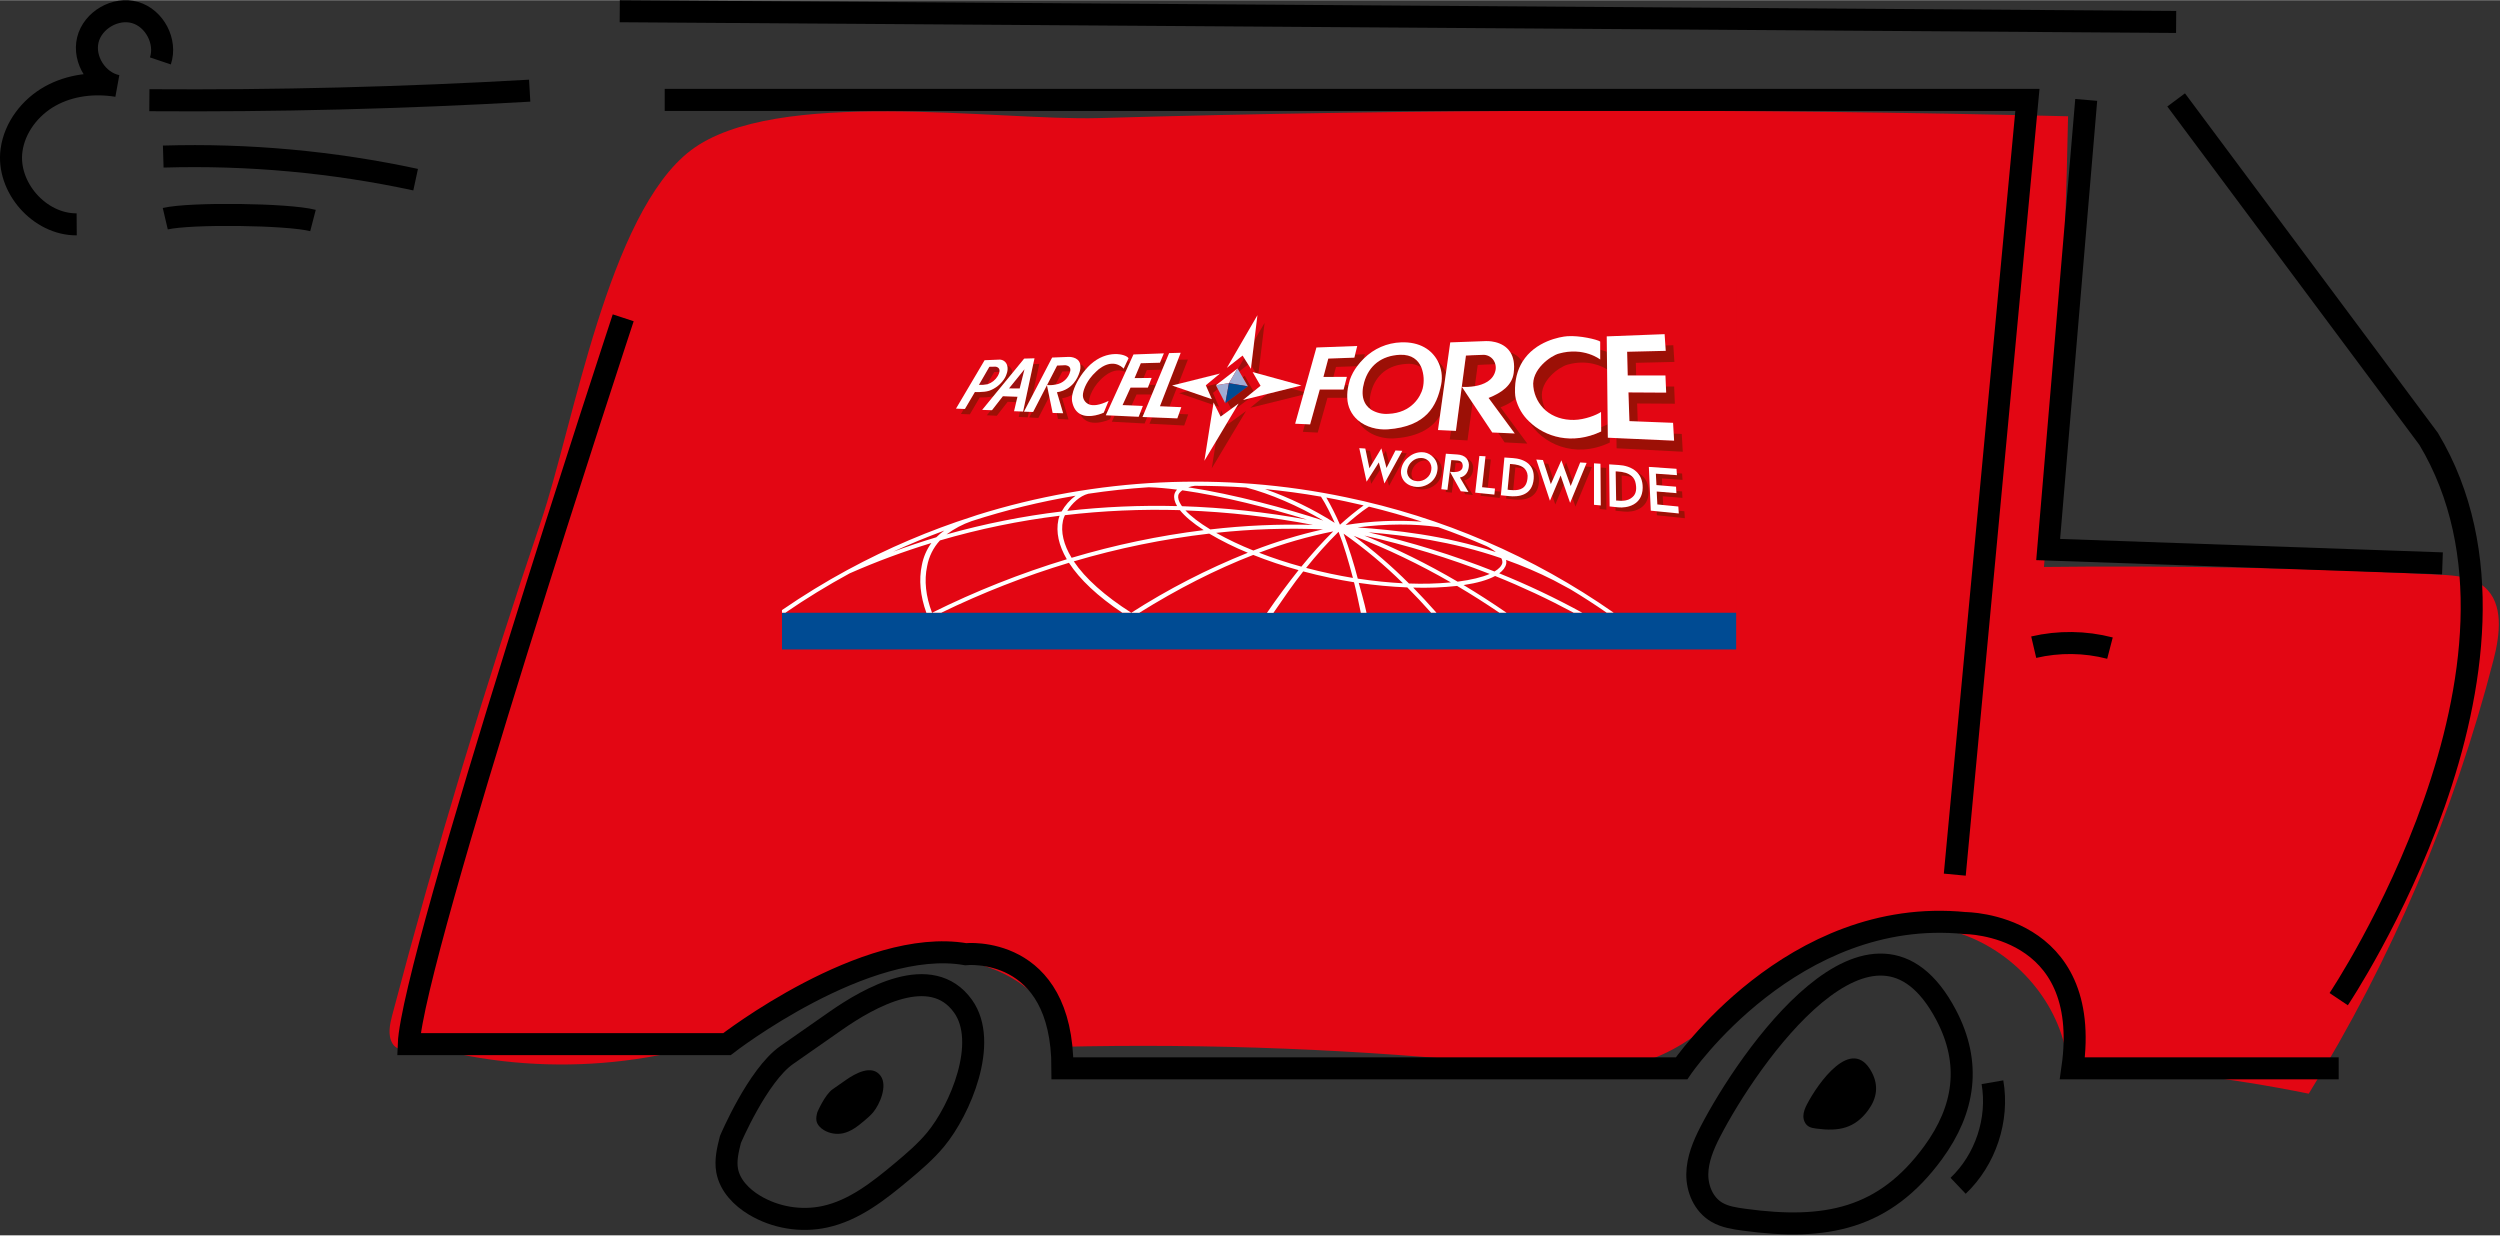 <?xml version="1.0" encoding="UTF-8"?>
<svg width="346px" height="171px" viewBox="0 0 1931 954" version="1.1" xmlns="http://www.w3.org/2000/svg" xmlns:xlink="http://www.w3.org/1999/xlink">
    <rect x="0" y="0" width="1931" height="954" fill="#333333" stroke="none"/>
    <!-- Generator: Sketch 51.3 (57544) - http://www.bohemiancoding.com/sketch -->
    <title>parcelforce van</title>
    <desc>Created with Sketch.</desc>
    <defs></defs>
    <g id="Page-1" stroke="none" stroke-width="1" fill="none" fill-rule="evenodd">
        <g id="parcelforce-van" transform="translate(8, 8)">
            <g id="Group-33">
                <path d="M295.019,775.712 C293.076,783.082 291.265,791.41 295.212,797.931 C299.16,804.452 311.444,804.961 312.949,797.489 C400.666,824.077 497.76,818.467 581.833,781.952 C623.479,763.864 663.192,738.151 708.339,733.315 C753.486,728.477 806.887,755.123 810.108,800.414 C926.592,797.664 1043.251,802.316 1159.147,814.33 C1195.281,818.076 1232.895,822.373 1267.051,810.004 C1312.331,793.607 1342.857,751.211 1384.42,726.889 C1422.552,704.575 1470.842,698.806 1511.922,715.065 C1553.002,731.324 1585.054,770.515 1589.29,814.492 C1651.749,816.756 1714.021,824.157 1775.269,836.599 C1839.317,732.951 1887.608,619.587 1917.974,501.593 C1922.963,482.206 1926.153,458.233 1910.956,445.203 C1901.828,437.377 1888.87,436.356 1876.863,435.743 C1774.92,430.543 1672.815,428.546 1570.748,429.758 C1580.959,313.983 1587.172,197.855 1589.371,81.65 C1339.832,75.464 1090.13,75.929 840.617,83.036 C761.994,85.275 590.502,58.653 525.588,107.972 C461.705,156.507 434.828,320.92 409.94,394.232 C367.239,520.013 328.901,647.274 295.019,775.712" id="Fill-1" fill="#E30613"></path>
                <path d="M1798.409,763.581 C1798.409,763.581 1972.054,504.449 1867.867,330.805 L1672.85,69.001" id="Stroke-3" stroke="#000000" stroke-width="17.008"></path>
                <polyline id="Stroke-5" stroke="#000000" stroke-width="17.008" points="505.423 69.001 1557.977 69.001 1501.877 667.408"></polyline>
                <polyline id="Stroke-7" stroke="#000000" stroke-width="17.008" points="1603.392 69.001 1574.006 416.291 1878.552 426.977"></polyline>
                <path d="M599.657,806.739 C612.319,797.897 624.98,789.055 637.642,780.214 C662.773,762.665 711.238,734.752 735.802,768.978 C755.886,796.964 733.556,849.225 714.669,872.006 C706.953,881.311 697.699,889.206 688.423,896.957 C670.645,911.812 651.682,926.784 629.037,931.674 C610.696,935.634 590.894,932.36 574.803,922.709 C564.74,916.673 555.719,907.474 553.641,895.925 C552.207,887.958 554.203,879.819 556.186,871.97 C556.186,871.97 577.165,822.446 599.657,806.739 Z" id="Stroke-9" stroke="#000000" stroke-width="17.008"></path>
                <path d="M1621.742,492.438 C1602.554,487.442 1582.146,487.193 1562.842,491.721" id="Stroke-11" stroke="#000000" stroke-width="17.008"></path>
                <path d="M1312.995,866.063 C1307.702,876.326 1303.147,887.281 1302.998,898.711 C1302.849,910.143 1307.863,922.194 1318.099,928.183 C1324.416,931.879 1331.99,932.958 1339.332,933.959 C1402.273,942.54 1447.592,933.542 1485.208,882.042 C1509.558,848.706 1514.93,813.209 1495.141,775.724 C1438.906,669.204 1342.222,809.401 1312.995,866.063 Z" id="Stroke-13" stroke="#000000" stroke-width="17.008"></path>
                <path d="M1387.676,844.874 C1386.221,847.696 1384.968,850.709 1384.927,853.852 C1384.886,856.995 1386.265,860.31 1389.079,861.956 C1390.817,862.973 1392.9,863.27 1394.918,863.545 C1412.227,865.904 1424.689,863.43 1435.033,849.268 C1441.73,840.101 1443.206,830.34 1437.765,820.031 C1422.301,790.739 1395.713,829.292 1387.676,844.874" id="Fill-15" fill="#000000"></path>
                <path d="M1530.972,827.746 C1535.945,856.572 1525.66,887.592 1504.451,907.738" id="Stroke-17" stroke="#000000" stroke-width="17.008"></path>
                <path d="M115.888,38.885 C120.901,24.003 111.431,5.895 96.349,1.522 C81.267,-2.852 63.578,7.38 59.852,22.635 C56.125,37.89 67.103,55.126 82.502,58.199 C64.982,55.315 46.338,57.411 30.819,66.039 C15.299,74.667 3.313,90.219 0.903,107.812 C-3.008,136.367 22.409,165.311 51.232,165.12" id="Stroke-19" stroke="#000000" stroke-width="17.008"></path>
                <path d="M118.091,112.77 C183.477,110.826 249.095,116.829 313.042,130.607" id="Stroke-21" stroke="#000000" stroke-width="17.008"></path>
                <path d="M107.374,69.23 C205.339,69.917 303.326,67.459 401.134,61.863" id="Stroke-23" stroke="#000000" stroke-width="17.008"></path>
                <path d="M470.694,0.504 L1672.85,8.782" id="Stroke-25" stroke="#000000" stroke-width="17.008"></path>
                <path d="M233.756,162.149 C214.568,157.153 138.963,156.232 119.658,160.76" id="Stroke-27" stroke="#000000" stroke-width="17.008"></path>
                <path d="M635.148,833.156 C638.596,830.749 642.044,828.341 645.492,825.933 C652.335,821.155 665.532,813.554 672.22,822.874 C677.689,830.494 671.609,844.725 666.465,850.927 C664.365,853.462 661.844,855.611 659.319,857.722 C654.478,861.767 649.314,865.844 643.148,867.176 C638.154,868.254 632.762,867.362 628.38,864.734 C625.64,863.091 623.184,860.586 622.618,857.441 C622.228,855.272 622.771,853.055 623.311,850.919 C623.311,850.919 629.023,837.433 635.148,833.156" id="Fill-29" fill="#000000"></path>
                <path d="M473.365,237.303 C473.365,237.303 310.406,731.524 307.735,798.31 L553.51,798.31 C553.51,798.31 660.368,715.494 737.84,728.852 C737.84,728.852 812.64,720.837 812.64,817.01 L1290.832,817.01 C1290.832,817.01 1376.318,691.451 1509.891,704.809 C1509.891,704.809 1608.735,704.809 1592.707,817.01 L1798.409,817.01" id="Stroke-31" stroke="#000000" stroke-width="17.008"></path>
            </g>
            <g id="parcel-force" transform="translate(596, 210)" fill-rule="nonzero">
                <rect id="Rectangle-path" fill="#E30613" x="0" y="0" width="737.01" height="255.12"></rect>
                <rect id="Rectangle-path" fill="#004B93" x="0" y="255.12" width="737.01" height="28.35"></rect>
                <path d="M178,69.91 C177.957,69.271 177.85,68.638 177.68,68.02 C177.204,66.132 175.792,64.621 173.94,64.02 C175.1,68.02 173.14,72.07 172.26,73.66 C169.462,78.367 165.097,81.938 159.93,83.75 C155.53,85.03 149.04,84.66 149.04,84.66 L141.35,97.77 L140.46,97.77 L138.2,101.6 L145.11,101.87 L152.79,88.76 C156.29,88.939 159.798,88.671 163.23,87.96 L177.99,69.96 L178,69.91 Z" id="Shape" fill="#9C1006"></path>
                <path d="M158.46,78.67 L163.94,69.18 L167.94,69.1 C168.71,65.33 164.89,65.02 164.89,65.02 L160.16,65.11 L152.07,79.11 C154.21,79.224 156.356,79.076 158.46,78.67 Z" id="Shape" fill="#9D0F11"></path>
                <polygon id="Shape" fill="#9C1006" points="550.23 163.85 539.8 162.79 539.57 164.76 554.39 166.45 554.89 161.59 550.52 161.15"></polygon>
                <polygon id="Shape" fill="#9C1006" points="547.52 136.77 543.16 136.45 540.76 158.16 545.14 158.61"></polygon>
                <path d="M473.47,120.4 C492.4,118.99 502.47,112.06 508.22,102.99 L512.9,69.55 C511.417,66.072 509.184,62.964 506.36,60.45 C509.399,66.128 510.371,72.685 509.11,79 C505.72,95.34 497.75,111.19 467.99,113.42 C460.16,114.01 451.15,111.84 444.79,106.34 C450.22,117 462.92,121.21 473.47,120.4 Z" id="Shape" fill="#9C1006"></path>
                <path d="M455,98.23 C453.64,94.52 453.5,89.77 455.23,83.82 C458.81,71.49 468.23,63.51 482.77,62.89 C486.669,62.555 490.568,63.53 493.85,65.66 C491.49,60.01 486.53,55.51 477.27,55.9 C462.69,56.53 453.27,64.51 449.73,76.9 C446.62,87.63 449.52,94.53 455,98.23 Z" id="Shape" fill="#9C1006"></path>
                <path d="M433.8,82.72 L415.4,82.72 L407.93,109.65 L403.98,109.47 L402.32,115.39 L413.81,115.96 L421.33,89.11 L436.63,89.11 C436.505,85.817 436.818,82.521 437.56,79.31 L434.67,79.31 L433.8,82.72 Z" id="Shape" fill="#9C1006"></path>
                <path d="M450.22,55.48 L442.69,55.7 L442.1,58.08 L422,58.8 L418.22,73 L425.86,73 L427.92,65.26 L444.3,64.67 C445.858,62.592 447.573,60.636 449.43,58.82 L450.22,55.48 Z" id="Shape" fill="#9C1006"></path>
                <polygon id="Shape" fill="#9C1006" points="305.36 104.98 285.89 104.21 283.83 109.12 310.69 110.5 313.78 101.87 306.58 101.56"></polygon>
                <polygon id="Shape" fill="#9C1006" points="299.29 95.94 305.16 80.93 301.32 79.6 306.16 78.39 313.51 59.58 305.89 59.7 291.93 95.63"></polygon>
                <polygon id="Shape" fill="#9C1006" points="279.9 100.49 276.83 100.37 275.5 103.75 256.93 102.9 254.78 107.57 280.13 108.93 282.07 104.06 278.47 103.91"></polygon>
                <polygon id="Shape" fill="#9C1006" points="281.82 67.69 293.69 67.38 296.74 60.03 292.7 60.16 291.93 61.99 277.16 62.4 272.34 73.88 279.24 73.81"></polygon>
                <polygon id="Shape" fill="#9C1006" points="270 95.01 273.88 86.52 285.73 86.5 288.82 79.07 283.43 79.12 282.62 81.19 269.23 81.22 263.06 94.73"></polygon>
                <path d="M251.85,98.8 C250.902,99.112 249.937,99.373 248.96,99.58 L248.55,100.58 C248.55,100.58 237.72,105.72 230.33,101.64 C236.22,113.83 253.25,105.73 253.25,105.73 L254.46,102.8 L250.13,102.61 L251.85,98.8 Z" id="Shape" fill="#9C1006"></path>
                <path d="M232.57,88.72 C233.094,91.282 234.912,93.387 237.37,94.28 C237.37,94.14 237.28,94 237.25,93.87 C236.2,89.29 240.65,78.98 249.38,72.14 C256.57,66.55 262.05,67.56 265.29,69.24 L268.82,61.47 C268.088,61.228 267.339,61.041 266.58,60.91 L263.91,66.58 C263.91,66.58 257.74,59.07 247.45,65.12 C245.908,66.113 244.446,67.226 243.08,68.45 L242.7,68.8 C240.918,70.476 239.272,72.292 237.78,74.23 C233.76,79.77 231.86,85.57 232.57,88.72 Z" id="Shape" fill="#9C1006"></path>
                <path d="M222.65,68.55 C223.08,66.35 222.39,64.34 218.84,63.91 L212.52,64.19 L204.74,79.25 C206.94,79.438 209.156,79.31 211.32,78.87 L216.52,68.79 L222.65,68.55 Z" id="Shape" fill="#9C1006"></path>
                <path d="M234.31,67.57 C233.79,65.499 232.299,63.807 230.31,63.03 C230.728,65.327 230.499,67.695 229.65,69.87 C228.52,73.2 224.71,82.87 212.37,84.8 L217.23,101.05 L212.23,100.91 L213.18,105.41 L221.3,105.85 L216.4,89.44 C219.208,89.026 221.909,88.068 224.35,86.62 C225.5,80.58 229.52,73.24 234.31,67.57 Z" id="Shape" fill="#9C1006"></path>
                <polygon id="Shape" fill="#9C1006" points="193.98 100.06 193.19 100.03 190.98 104.27 198.01 104.66 206.48 88.25 204.67 79.38"></polygon>
                <polygon id="Shape" fill="#9C1006" points="306.81 85.51 333.08 94.54 333.37 92.72 334.53 95.03 337.56 96.07 332.86 85.34 336.64 82.21 335.17 79.38 337.01 77.96 327.74 80.28 332.06 90.16 313.58 83.82"></polygon>
                <polygon id="Shape" fill="#9C1006" points="367.99 70.43 372.78 31.19 364.87 44.82 362.49 64.28 366 69.88"></polygon>
                <polygon id="Shape" fill="#9D0F11" points="360.08 63.33 356.98 58.39 352.1 66.8 353.2 68.71"></polygon>
                <polygon id="Shape" fill="#9D0F11" points="340.88 102.12 339.1 98.53 338.42 102.82 338.82 103.62"></polygon>
                <polygon id="Shape" fill="#9C1006" points="343.92 108.21 335.28 122.67 331.96 143.57 358.41 99.32 344.52 109.44"></polygon>
                <polygon id="Shape" fill="#9C1006" points="403.21 84.63 392.63 81.71 374.82 86.13 361.67 96.82 402.64 86.66"></polygon>
                <polygon id="Shape" fill="#9C1006" points="364.28 84.16 357.39 72.12 355.88 73.31 359.89 80.24 344.07 92.11 346.97 97.69 352.68 93.53 350.18 97.72 361.12 89.53 356.13 90.77"></polygon>
                <path d="M488,152.65 C486.498,150.942 485.903,148.619 486.4,146.4 C486.854,143.911 488.167,141.661 490.11,140.04 C492.591,137.814 496.014,136.96 499.25,137.76 C497.761,136.334 495.771,135.551 493.71,135.58 C491.134,135.499 488.626,136.416 486.71,138.14 C484.779,139.771 483.469,142.017 483,144.5 C482.512,146.724 483.11,149.047 484.61,150.76 C485.674,151.943 487.067,152.782 488.61,153.17 C488.4,153 488.2,152.85 488,152.65 Z" id="Shape" fill="#9C1006"></path>
                <path d="M501.71,133.77 C502.297,134.232 502.836,134.751 503.32,135.32 C505.705,137.973 506.776,141.554 506.24,145.08 C505.806,148.829 503.877,152.243 500.89,154.55 C497.885,156.914 494.129,158.117 490.31,157.94 C488.751,157.874 487.212,157.564 485.75,157.02 C488.039,158.804 490.848,159.79 493.75,159.83 C497.567,160.003 501.32,158.804 504.33,156.45 C507.313,154.142 509.238,150.727 509.67,146.98 C510.21,143.452 509.143,139.867 506.76,137.21 C505.421,135.626 503.675,134.436 501.71,133.77 Z" id="Shape" fill="#9C1006"></path>
                <path d="M576.68,140.12 C579.32,142.57 581.03,146.25 580.61,151.75 C579.53,164.81 568.55,165.75 561.52,165.02 L559.52,164.81 L559.32,166.98 L565.6,167.65 C572.6,168.36 583.6,167.44 584.68,154.37 C585.33,146.36 581.41,142.21 576.68,140.12 Z" id="Shape" fill="#9C1006"></path>
                <path d="M560.49,160.06 L562.17,160.29 C563.05,160.37 563.93,160.42 564.79,160.45 L566.46,142.83 L567.89,142.94 C569.931,143.021 571.951,143.387 573.89,144.03 C571.29,141.16 566.89,140.5 563.83,140.31 L562.38,140.2 L560.49,160.06 Z" id="Shape" fill="#9C1006"></path>
                <path d="M533.82,144.72 C534.35,140.35 532.46,137.16 528.7,135.79 C530.239,137.67 530.885,140.126 530.47,142.52 C529.94,146.92 527.54,149.84 523.65,150.64 L530.26,161.8 L526.56,161.44 L527.7,163.52 L533.65,164.17 L527,152.88 C530.91,152 533.3,149.12 533.82,144.72 Z" id="Shape" fill="#9C1006"></path>
                <path d="M525.53,139.75 C524.96,138.34 523.67,137.58 521.79,137.46 L517.03,137.14 L514.03,160.14 L512.91,160.02 L512.67,161.86 L517.38,162.35 L518.85,151.2 L516,146.17 C517.135,146.345 518.282,146.422 519.43,146.4 L520.36,139.35 L525.12,139.68 C525.258,139.694 525.395,139.717 525.53,139.75 Z" id="Shape" fill="#9C1006"></path>
                <path d="M590,99 C588.457,95.901 587.463,92.558 587.06,89.12 C585.38,75.78 600.37,65.26 606.69,63.49 C622.26,59.12 633.51,64.77 637.28,67.12 L637.12,53.56 C635.451,52.925 633.74,52.403 632,52 L632,59.47 C632,59.47 619.33,49.47 600.06,54.9 C593.74,56.66 578.73,67.18 580.38,80.53 C581.128,87.684 584.567,94.286 590,99 Z" id="Shape" fill="#9C1006"></path>
                <path d="M637.89,119.92 L637.78,109.52 C636.144,110.39 634.45,111.145 632.71,111.78 L632.71,115.12 C610.08,125.83 589.2,119.25 577.04,107.34 C586.71,124.07 611.78,136.77 639.4,123.66 L639.4,119.98 L637.89,119.92 Z" id="Shape" fill="#9C1006"></path>
                <polygon id="Shape" fill="#9C1006" points="695.78 130.74 695 117 688.76 116.76 689.07 122.2 644.55 120.22 644.65 128.09"></polygon>
                <polygon id="Shape" fill="#9C1006" points="653.25 71.84 659.76 71.84 659.52 62.08 689.31 61.38 688.45 48.48 682.33 48.67 682.6 52.82 652.8 53.53"></polygon>
                <polygon id="Shape" fill="#9C1006" points="689.12 80.39 682.75 80.39 682.95 85.1 653.82 84.93 654.57 107.11 660.99 107.36 660.52 93.48 689.65 93.66"></polygon>
                <polygon id="Shape" fill="#9C1006" points="193.53 87.08 198.78 62.94 194.07 63.05 186.2 99.7 183.88 99.62 182.84 103.88 189.81 104.19 190.73 99.93 186.91 99.79"></polygon>
                <polygon id="Shape" fill="#9D0F11" points="175.33 81.84 183.59 81.91 187.32 67.03"></polygon>
                <polygon id="Shape" fill="#9C1006" points="170.58 87.85 162.17 98.64 161.42 98.61 158.23 102.59 165.92 102.97 174.33 92.19 180.86 92.44 181.85 88.27"></polygon>
                <path d="M542.24,55.91 C537.85,55.91 528.24,56.49 528.24,56.49 L520.5,114.67 L516.78,114.5 L515.78,121.29 L529.5,122.01 L533.41,93.01 L525.18,80.62 C528.524,80.804 531.878,80.616 535.18,80.06 L537.38,63.73 C537.38,63.73 546.38,63.2 550.95,63.13 C549.944,59.074 546.412,56.147 542.24,55.91 Z" id="Shape" fill="#9C1006"></path>
                <path d="M555,96.44 C559.251,94.842 563.237,92.611 566.82,89.82 C566.454,88.223 566.233,86.597 566.16,84.96 C565.87,74.96 568.23,67.26 571.91,61.29 C569.737,57.866 566.454,55.293 562.61,54 C564.87,57.62 566.12,62.67 565.18,69.91 C564,79.12 556.42,85 545.76,89.2 L566.07,116.65 L553.2,116.08 L558.15,123.53 L575.69,124.45 L555,96.44 Z" id="Shape" fill="#9C1006"></path>
                <polygon id="Shape" fill="#9C1006" points="679.66 151.35 695.58 152.49 695.25 147.59 691.16 147.31 691.27 148.84 674.99 147.7 675.43 156.51 679.94 156.88"></polygon>
                <polygon id="Shape" fill="#9C1006" points="695.26 161.42 690.76 161.05 690.85 162.73 675.63 161.47 676.12 171.48 680.64 171.92 680.31 165.14 695.53 166.39"></polygon>
                <polygon id="Shape" fill="#9C1006" points="697.01 176.73 692.55 176.28 692.68 178.42 675.61 176.72 675.76 179.83 697.36 182.09"></polygon>
                <path d="M660.42,146.59 C663.03,149.25 664.85,153.07 664.8,158.59 C664.65,171.97 652.6,174.4 645.91,173.72 L643.83,173.51 L643.83,176.3 L650.52,176.98 C657.2,177.67 669.27,175.24 669.4,161.88 C669.51,153.46 665.28,149 660.42,146.59 Z" id="Shape" fill="#9C1006"></path>
                <path d="M645.21,168.54 C646.432,168.676 647.661,168.729 648.89,168.7 L648.56,149.19 L649.3,149.19 C652.103,149.279 654.873,149.826 657.5,150.81 C657.039,150.249 656.52,149.74 655.95,149.29 C653.55,147.36 650.39,146.29 644.67,145.92 L643.93,145.92 L644.31,168.48 L645.21,168.54 Z" id="Shape" fill="#9C1006"></path>
                <polygon id="Shape" fill="#9C1006" points="632.22 142.97 632.42 172.23 631.58 172.15 631.58 175.03 636.77 175.54 636.59 143.25"></polygon>
                <polygon id="Shape" fill="#9C1006" points="610.43 166.18 612.84 173.16 625.6 142.54 620.36 142.14"></polygon>
                <polygon id="Shape" fill="#9C1006" points="605.67 139.09 604 142.86 609.2 157.25 610.83 153.22"></polygon>
                <polygon id="Shape" fill="#9C1006" points="594.94 164.43 597.29 171.51 603.81 155.98 601.42 149.05"></polygon>
                <polygon id="Shape" fill="#9C1006" points="591.87 140.06 588.65 139.83 593.86 155.82 595.65 151.78"></polygon>
                <polygon id="Shape" fill="#9C1006" points="454.12 129.92 450.86 129.69 453.72 143.54 456.21 139.41"></polygon>
                <polygon id="Shape" fill="#9C1006" points="466.44 130.06 464.32 133.32 466.93 143.32 468.95 139.35"></polygon>
                <polygon id="Shape" fill="#9C1006" points="467.41 151.45 468.89 157.1 482.57 131.97 478.24 131.71"></polygon>
                <polygon id="Shape" fill="#9C1006" points="453.93 150.15 455.11 155.53 462.37 144.1 461.02 138.99"></polygon>
                <path d="M609,237 C618.5,242.72 627.833,248.747 637,255.08 L642.43,255.08 C580.244,211.588 509.838,181.242 435.52,165.9 C340.994,146.06 242.96,150.784 150.78,179.62 C149.66,179.97 148.63,180.34 147.56,180.71 C114.132,191.394 81.775,205.178 50.91,221.88 L50.75,221.95 C33.297,231.418 16.357,241.803 1.13686838e-13,253.06 L1.13686838e-13,255.12 L2.61,255.12 C18.632,244.129 35.211,233.972 52.28,224.69 C72.835,215.637 93.909,207.81 115.39,201.25 C111.731,206.313 109.226,212.115 108.05,218.25 C105.61,229.72 106.81,242.08 111.51,255.14 L115.9,255.14 C111.05,242.3 109.74,230.2 112.12,219.14 C113.466,211.715 116.892,204.825 122,199.27 C152.25,190.42 183.168,184.039 214.45,180.19 C214.056,181.163 213.742,182.166 213.51,183.19 C211.45,192.84 213.81,203.19 220,213.8 C184.213,224.659 149.393,238.48 115.9,255.12 L123,255.12 C154.815,239.67 187.805,226.767 221.66,216.53 C229.95,229.37 243.99,242.53 262.87,255.12 L269.8,255.12 C249.44,242.12 234.25,228.64 225.41,215.42 C259.597,205.304 294.589,198.138 330,194 C339.57,199.64 349.536,204.58 359.82,208.78 C328.399,221.356 298.241,236.882 269.75,255.15 L276,255.15 C305.64,236.64 335.23,221.62 364,210.46 C375.44,215.017 387.124,218.933 399,222.19 C391.19,232.05 382.86,243.13 374.61,255.19 L379.61,255.19 C387.68,243.5 394.96,232.79 402.61,223.19 C409.23,224.96 416.07,226.61 423.17,228.09 C429.53,229.43 435.53,230.58 441.84,231.56 C443.77,239.01 445.35,246.91 447.1,255.18 L451.5,255.18 C449.8,247.1 447.42,239.37 445.5,232.06 C457.931,233.873 470.448,235.038 483,235.55 C489.18,241.74 495.32,248.29 501.39,255.12 L505.54,255.12 C499.59,248.35 493.54,241.85 487.54,235.69 C498.863,236.057 510.198,235.626 521.46,234.4 C532.467,240.88 543.363,247.787 554.15,255.12 L559.68,255.12 C548.727,247.58 537.66,240.45 526.48,233.73 C536.69,232.22 545.06,229.87 550.82,226.73 C571.559,235.062 591.82,244.537 611.51,255.11 L618.17,255.11 C597.396,243.712 575.969,233.548 554,224.67 C556.92,222.51 558.81,220.06 559.4,217.31 C559.573,216.314 559.538,215.293 559.3,214.31 C571.852,218.762 584.109,224.002 596,230 L609,237 Z M543.9,203.51 C546.58,204.774 549.093,206.366 551.38,208.25 C510.54,194.93 473.08,191.33 444.49,189.19 C466.57,186.37 488.65,186.19 506.93,189.03 C519.483,193.45 531.817,198.29 543.93,203.55 L543.9,203.51 Z M494.44,184.78 C474.713,183.351 454.886,184.22 435.36,187.37 C439.84,183.37 447.36,176.96 453.36,173.15 C467.273,176.57 480.977,180.46 494.47,184.82 L494.44,184.78 Z M434.91,169 C439.72,170 444.51,171.08 449.27,172.21 C442.908,176.844 436.809,181.829 431,187.14 C427.885,179.946 424.362,172.934 420.45,166.14 C425.28,167 430.1,168 434.91,169 Z M416.34,165.47 C420.21,171.35 424.48,180.27 426.94,185.69 C410.056,174.961 391.994,166.21 373.11,159.61 C387.53,160.977 401.94,162.923 416.34,165.45 L416.34,165.47 Z M318.93,157.07 C332.12,157.07 345.34,157.48 358.56,158.4 C377.06,163.17 398.88,172.61 418.09,183.92 C390.09,174.73 348.88,163.54 313.77,158.23 C315.444,157.658 317.174,157.262 318.93,157.05 L318.93,157.07 Z M306.13,164.32 C306.36,163.22 307.44,161.83 309.23,160.54 C340.43,164.93 377.31,174.47 405.51,183.18 C373.64,177.349 341.382,173.886 309,172.82 C308.8,172.54 308.53,172.23 308.34,171.95 C306.41,169 305.68,166.45 306.13,164.3 L306.13,164.32 Z M283.42,158.19 C290.1,158.39 297.42,159.04 305.16,160.03 C304.163,161.037 303.448,162.289 303.09,163.66 C302.5,166.39 303.25,169.45 305.18,172.74 C276.862,172.017 248.528,173.25 220.38,176.43 C223.99,170.72 229.95,164.89 236.57,163.2 C252.103,160.867 267.72,159.19 283.42,158.17 L283.42,158.19 Z M119.21,196.82 C108,200.16 96.82,203.94 85.79,208 C98.783,202.047 111.97,196.6 125.35,191.66 C123.163,193.206 121.109,194.932 119.21,196.82 Z M127.11,194.62 C133.011,190.21 139.558,186.739 146.52,184.33 C172.756,175.829 199.581,169.271 226.78,164.71 C222.364,167.96 218.69,172.112 216,176.89 C185.957,180.496 156.238,186.424 127.11,194.62 Z M223.71,212.68 C217.59,202.59 215.15,192.81 217.05,183.92 C217.388,182.477 217.891,181.078 218.55,179.75 C248.023,176.297 277.708,174.997 307.37,175.86 C311.13,180.61 317.37,185.86 325.72,191.3 C291.183,195.586 257.062,202.737 223.71,212.68 Z M311.64,176.07 C344.686,177.294 377.59,181.028 410.07,187.24 C383.607,186.538 357.127,187.714 330.83,190.76 C322.41,185.66 315.89,180.66 311.64,176.07 Z M335.33,193.4 C362.728,190.451 390.308,189.555 417.84,190.72 C399.541,194.815 381.574,200.273 364.09,207.05 C354.222,203.117 344.616,198.558 335.33,193.4 Z M401.18,219.51 C390.109,216.475 379.199,212.884 368.49,208.75 C387.094,201.701 406.245,196.189 425.75,192.27 C417.081,200.906 408.879,209.999 401.18,219.51 Z M423.85,225 C417.33,223.64 410.99,222.11 404.85,220.48 C412.659,210.708 421.022,201.392 429.9,192.58 C434,203 437.48,214.87 441,228.23 C435.3,227.31 429.82,226.23 423.85,225 Z M444.75,228.79 C441.712,217.004 438.04,205.39 433.75,194 C450.098,205.481 465.456,218.313 479.66,232.36 C468.79,231.79 457.08,230.64 444.75,228.77 L444.75,228.79 Z M484.33,232.55 C471.02,219.199 456.719,206.874 441.55,195.68 C467.468,205.747 492.578,217.782 516.66,231.68 C505.913,232.662 495.114,232.946 484.33,232.53 L484.33,232.55 Z M521.9,231.12 C498.768,217.522 474.678,205.624 449.82,195.52 C482.804,202.927 515.177,212.828 546.66,225.14 C540.74,227.69 532.32,229.77 521.9,231.1 L521.9,231.12 Z M550.38,223.26 C518.735,210.716 486.181,200.6 453,193 C481.38,195.35 517.12,199.77 555.56,213 C556.246,214.09 556.542,215.38 556.4,216.66 C555.87,219 553.78,221.23 550.38,223.24 L550.38,223.26 Z" id="Shape" fill="#FFFFFF"></path>
                <path d="M149,84.62 C149,84.62 155.49,84.99 159.89,83.71 C165.057,81.898 169.422,78.327 172.22,73.62 C173.1,72 175.06,68 173.9,64 C173.106,61.183 170.413,59.336 167.5,59.61 L156.5,60.06 L134.41,97.45 L140.41,97.7 L141.3,97.7 L149,84.62 Z M152.1,79.13 L160.19,65.13 L164.92,65.04 C164.92,65.04 168.74,65.35 167.97,69.12 C167.675,70.203 167.252,71.247 166.71,72.23 C164.962,75.177 162.232,77.414 159,78.55 C158.85,78.55 158.68,78.63 158.51,78.67 C156.4,79.084 154.247,79.239 152.1,79.13 Z" id="Shape" fill="#FFFFFF"></path>
                <polygon id="Shape" fill="#FFFFFF" points="550.52 161.15 550.72 159.18 545.14 158.61 540.76 158.16 543.16 136.45 543.41 134.28 538.66 134.01 535.45 162.34 539.8 162.79 550.23 163.85"></polygon>
                <path d="M468,113.45 C497.76,111.22 505.73,95.37 509.12,79.03 C510.388,72.705 509.416,66.136 506.37,60.45 C501.89,52.12 492.75,45.72 478.2,46.26 C467.375,46.638 457.097,51.109 449.44,58.77 C447.583,60.586 445.868,62.542 444.31,64.62 C441.885,67.803 439.972,71.346 438.64,75.12 C438.19,76.58 437.87,77.97 437.57,79.34 C436.828,82.551 436.515,85.847 436.64,89.14 C436.805,95.778 439.769,102.037 444.8,106.37 C451.15,111.87 460.16,114 468,113.45 Z M449.74,76.87 C453.32,64.51 462.74,56.53 477.28,55.87 C486.54,55.48 491.5,59.98 493.86,65.63 C495.846,70.852 496.195,76.555 494.86,81.98 C493.36,87.72 486.63,100.81 468.19,101.5 C463.56,101.815 458.947,100.671 455,98.23 C449.52,94.53 446.62,87.63 449.74,76.87 Z" id="Shape" fill="#FFFFFF"></path>
                <polygon id="Shape" fill="#FFFFFF" points="415.4 82.7 433.8 82.72 434.67 79.35 436.33 72.93 425.86 72.95 418.22 72.96 421.97 58.8 442.1 58.08 442.69 55.7 444.32 49.07 412.81 50.23 403.21 84.63 402.64 86.66 396.37 109.12 403.98 109.45 407.93 109.63"></polygon>
                <polygon id="Shape" fill="#FFFFFF" points="305.89 59.7 307.98 54.31 299.02 54.57 296.74 60.03 293.69 67.38 288.82 79.07 285.73 86.5 279.9 100.49 278.47 103.91 282.07 104.06 285.89 104.21 305.36 104.98 306.58 101.56 308.45 96.33 299.29 95.94 291.93 95.63"></polygon>
                <polygon id="Shape" fill="#FFFFFF" points="276.83 100.37 278.77 95.37 270 95.01 263.06 94.73 269.23 81.22 282.62 81.19 283.43 79.12 285.54 73.75 279.24 73.81 272.34 73.88 277.16 62.4 291.93 61.99 292.7 60.16 294.98 54.76 271.48 55.61 268.82 61.47 265.29 69.24 251.85 98.8 250.13 102.59 254.46 102.78 256.93 102.9 275.5 103.75"></polygon>
                <path d="M248.55,100.56 L248.96,99.56 L252.3,91.46 C245,95.05 240.3,95.32 237.37,94.26 C234.912,93.367 233.094,91.262 232.57,88.7 C231.86,85.55 233.76,79.7 237.78,74.21 C239.242,72.246 240.89,70.428 242.7,68.78 L243.08,68.43 C243.63,67.94 244.08,67.43 244.7,66.96 C245.574,66.279 246.493,65.658 247.45,65.1 C257.74,59.05 263.91,66.56 263.91,66.56 L266.58,60.89 L267.69,58.52 C265.69,55.28 251.17,51.58 238.18,63.44 C236.803,64.725 235.51,66.098 234.31,67.55 C229.52,73.22 225.5,80.55 224.31,86.6 C223.917,88.315 223.839,90.087 224.08,91.83 C225.08,97.08 227.42,100.02 230.29,101.6 C237.72,105.7 248.55,100.56 248.55,100.56 Z" id="Shape" fill="#FFFFFF"></path>
                <polygon id="Shape" fill="#FFFFFF" points="327.74 80.28 327.37 79.43 338.31 70.34 306.16 78.39 301.32 79.6 305.16 80.93 313.58 83.82 332.06 90.16"></polygon>
                <polygon id="Shape" fill="#FFFFFF" points="362.2 66.73 362.49 64.28 364.87 44.82 367.24 25.29 343.62 66 355.77 56.48 356.98 58.39 360.08 63.33"></polygon>
                <polygon id="Shape" fill="#FFFFFF" points="346.97 97.69 340.88 102.12 338.82 103.62 338.42 102.82 334.53 95.03 333.37 92.72 333.08 94.54 326.26 137.76 335.28 122.67 343.92 108.21 350.18 97.72 352.68 93.53"></polygon>
                <polygon id="Shape" fill="#FFFFFF" points="367.99 70.43 366 69.88 363.52 69.19 369.66 79.81 364.28 84.16 356.13 90.77 361.12 89.53 374.82 86.13 392.63 81.71 401.25 79.57"></polygon>
                <polygon id="Shape" fill="#FFFFFF" points="637.78 109.52 637.89 119.92 639.4 119.98 644.55 120.22 689.07 122.2 688.76 116.76 688.28 108.42 660.99 107.36 654.57 107.11 653.82 84.93 682.95 85.1 682.75 80.39 682.39 71.84 659.76 71.84 653.25 71.84 652.8 53.53 682.6 52.82 682.33 48.67 681.75 39.93 637.04 41.65 637.16 53.55 637.32 67.11"></polygon>
                <polygon id="Shape" fill="#FFFFFF" points="345.22 77.76 351.88 66.43 337.01 77.96 335.17 79.38"></polygon>
                <path d="M194.07,63.05 L195.07,58.58 L187.07,58.81 L178,69.91 L163.24,87.91 L162.8,88.43 L154.61,98.43 L161.47,98.66 L162.22,98.66 L170.63,87.87 L181.9,88.29 L180.9,92.46 L179.25,99.46 L183.92,99.63 L186.24,99.71 L194.07,63.05 Z M183.59,81.91 L175.33,81.84 L187.33,67.03 L183.59,81.91 Z" id="Shape" fill="#FFFFFF"></path>
                <path d="M212.37,84.8 C224.71,82.91 228.52,73.2 229.65,69.87 C230.499,67.695 230.728,65.327 230.31,63.03 C228.93,57.17 221.46,57.5 221.46,57.5 L208.67,58 L193.53,87.08 L186.91,99.79 L190.73,99.93 L193.19,100.03 L193.98,100.03 L204.67,79.34 L206.48,88.22 L209.05,100.78 L212.18,100.88 L217.18,101.02 L212.37,84.8 Z M211.32,78.87 C209.156,79.31 206.94,79.438 204.74,79.25 L212.52,64.19 L218.84,63.91 C222.39,64.34 223.08,66.35 222.65,68.55 C221.356,73.993 216.86,78.088 211.32,78.87 Z" id="Shape" fill="#FFFFFF"></path>
                <path d="M566.78,89.82 C568.472,96.521 572.042,102.599 577.07,107.34 C589.23,119.25 610.07,125.83 632.74,115.12 L632.74,111.78 L632.64,100.02 C629.28,102.36 620.16,106.02 611.74,106.18 C603.32,106.34 595.66,103.78 590,99 C584.565,94.301 581.116,87.714 580.35,80.57 C578.7,67.22 593.71,56.7 600.03,54.94 C619.34,49.52 632,59.5 632,59.5 L632,52 L632,45.65 C629.81,44.06 616,40.83 606.63,41.52 C601.14,41.9 581.73,45.33 571.94,61.26 C568.26,67.26 565.94,74.91 566.19,84.93 C566.238,86.575 566.436,88.211 566.78,89.82 Z" id="Shape" fill="#FFFFFF"></path>
                <path d="M506.69,114 L516.83,114.48 L520.55,114.65 L528.29,56.47 C528.29,56.47 537.85,55.93 542.29,55.89 C546.48,56.134 550.016,59.09 551,63.17 C551.376,64.637 551.437,66.167 551.18,67.66 C549.55,75.87 541.83,78.96 535.18,80.1 C531.878,80.656 528.524,80.844 525.18,80.66 L533.41,93.05 L548.61,115.89 L553.11,116.08 L565.98,116.65 L545.76,89.2 C556.42,85 564,79.12 565.18,69.87 C566.12,62.63 564.87,57.58 562.61,53.96 C556.69,44.49 543.67,45.29 543.67,45.29 L516.16,46.29 L512.9,69.55 L508.22,103 L506.69,114 Z" id="Shape" fill="#FFFFFF"></path>
                <polygon id="Shape" fill="#FFFFFF" points="692.55 176.28 692.35 173.07 680.64 171.92 676.12 171.48 675.63 161.47 690.85 162.73 690.76 161.05 690.58 157.75 679.94 156.88 675.43 156.51 674.99 147.7 691.27 148.84 691.16 147.31 690.93 143.93 669.58 142.47 671.06 176.26 675.61 176.72 692.68 178.42"></polygon>
                <path d="M664.8,158.58 C664.85,153.07 663.03,149.25 660.42,146.58 C656.42,142.53 650.51,141.23 646.42,141.01 L638.91,140.5 L639.27,173.01 L643.88,173.49 L645.96,173.7 C652.6,174.39 664.65,172 664.8,158.58 Z M644.31,168.48 L643.93,145.92 L644.67,145.92 C650.39,146.27 653.55,147.36 655.95,149.29 C656.52,149.74 657.039,150.249 657.5,150.81 C658.85,152.5 659.5,154.67 659.74,157.81 C660.03,162.31 658.46,164.73 656.14,166.4 C655.08,167.15 653.27,168.52 648.89,168.64 C647.661,168.669 646.432,168.616 645.21,168.48 L644.31,168.48 Z" id="Shape" fill="#FFFFFF"></path>
                <polygon id="Shape" fill="#FFFFFF" points="632.22 142.97 632.2 140.02 627.2 139.71 627.2 171.75 631.58 172.15 632.42 172.23"></polygon>
                <polygon id="Shape" fill="#FFFFFF" points="479.14 130.06 473.85 129.76 468.95 139.35 466.93 143.32 464.32 133.32 462.98 128.14 456.21 139.41 453.72 143.54 450.86 129.69 450.56 128.28 445.9 127.97 451.56 153.89 453.93 150.15 461.02 138.99 462.37 144.1 465.32 155.27 467.41 151.45 478.24 131.71"></polygon>
                <path d="M500.89,154.55 C503.877,152.243 505.806,148.829 506.24,145.08 C506.776,141.554 505.705,137.973 503.32,135.32 C502.836,134.751 502.297,134.232 501.71,133.77 C499.594,132.02 496.926,131.074 494.18,131.1 C490.441,131.095 486.826,132.441 484,134.89 C481.041,137.172 479.021,140.459 478.32,144.13 C477.602,147.556 478.531,151.121 480.83,153.76 C482.18,155.236 483.873,156.356 485.76,157.02 C487.222,157.564 488.761,157.874 490.32,157.94 C494.136,158.115 497.887,156.912 500.89,154.55 Z M484.59,150.76 C483.097,149.044 482.507,146.721 483,144.5 C483.475,142.014 484.792,139.768 486.73,138.14 C488.646,136.416 491.154,135.499 493.73,135.58 C495.791,135.551 497.781,136.334 499.27,137.76 C499.469,137.931 499.656,138.114 499.83,138.31 C501.309,140.122 501.929,142.486 501.53,144.79 C501.222,147.306 499.923,149.596 497.92,151.15 C495.926,152.796 493.393,153.644 490.81,153.53 C490.056,153.486 489.309,153.365 488.58,153.17 C487.04,152.781 485.651,151.942 484.59,150.76 Z" id="Shape" fill="#FFFFFF"></path>
                <path d="M523.65,150.67 C527.54,149.87 529.94,146.95 530.47,142.55 C530.885,140.156 530.239,137.7 528.7,135.82 C527.16,134.08 524.7,133.03 521.52,132.87 L512.79,132.28 L509.26,159.71 L512.86,160.07 L513.98,160.19 L516.98,137.19 L521.74,137.51 C523.62,137.63 524.91,138.39 525.48,139.8 C525.823,140.667 525.916,141.613 525.75,142.53 C525.29,145.68 522.04,146.39 519.4,146.45 C518.252,146.472 517.105,146.395 515.97,146.22 L518.75,151.27 L524.32,161.27 L526.51,161.49 L530.21,161.85 L523.65,150.67 Z" id="Shape" fill="#FFFFFF"></path>
                <path d="M580.61,151.75 C581.03,146.25 579.32,142.57 576.68,140.12 C573.37,137.07 568.62,135.95 564.68,135.66 L558,135.2 L555.27,164.38 L559.58,164.81 L561.58,165.02 C568.55,165.74 579.53,164.81 580.61,151.75 Z M562.34,140.2 L563.79,140.31 C566.79,140.5 571.25,141.16 573.85,144.03 C575.516,146.006 576.245,148.606 575.85,151.16 C575.13,159.08 570.19,160.57 564.76,160.45 C563.9,160.45 563.02,160.37 562.14,160.29 L560.46,160.06 L562.34,140.2 Z" id="Shape" fill="#FFFFFF"></path>
                <polygon id="Shape" fill="#FFFFFF" points="621.52 139.35 616.54 139.03 610.83 153.22 609.2 157.25 604 142.86 602.01 137.38 595.65 151.78 593.86 155.82 588.65 139.83 587.78 137.15 582.64 136.78 593.17 168.59 594.94 164.43 601.42 149.05 603.81 155.98 608.76 170.25 610.43 166.18 620.36 142.14"></polygon>
                <polygon id="Shape" fill="#A0ACD4" points="343.02 90.07 344.39 82.39 345.22 77.76 335.17 79.38 336.64 82.21 342.42 93.34"></polygon>
                <polygon id="Shape" fill="#A0ACD4" points="349.36 78.46 359.89 80.24 355.88 73.31 353.2 68.71 352.1 66.8 351.88 66.43 345.22 77.76"></polygon>
                <polygon id="Shape" fill="#004B93" points="345.22 77.76 344.39 82.39 343.02 90.07 342.42 93.34 344.07 92.11 359.89 80.24 349.36 78.46"></polygon>
            </g>
        </g>
    </g>
</svg>
